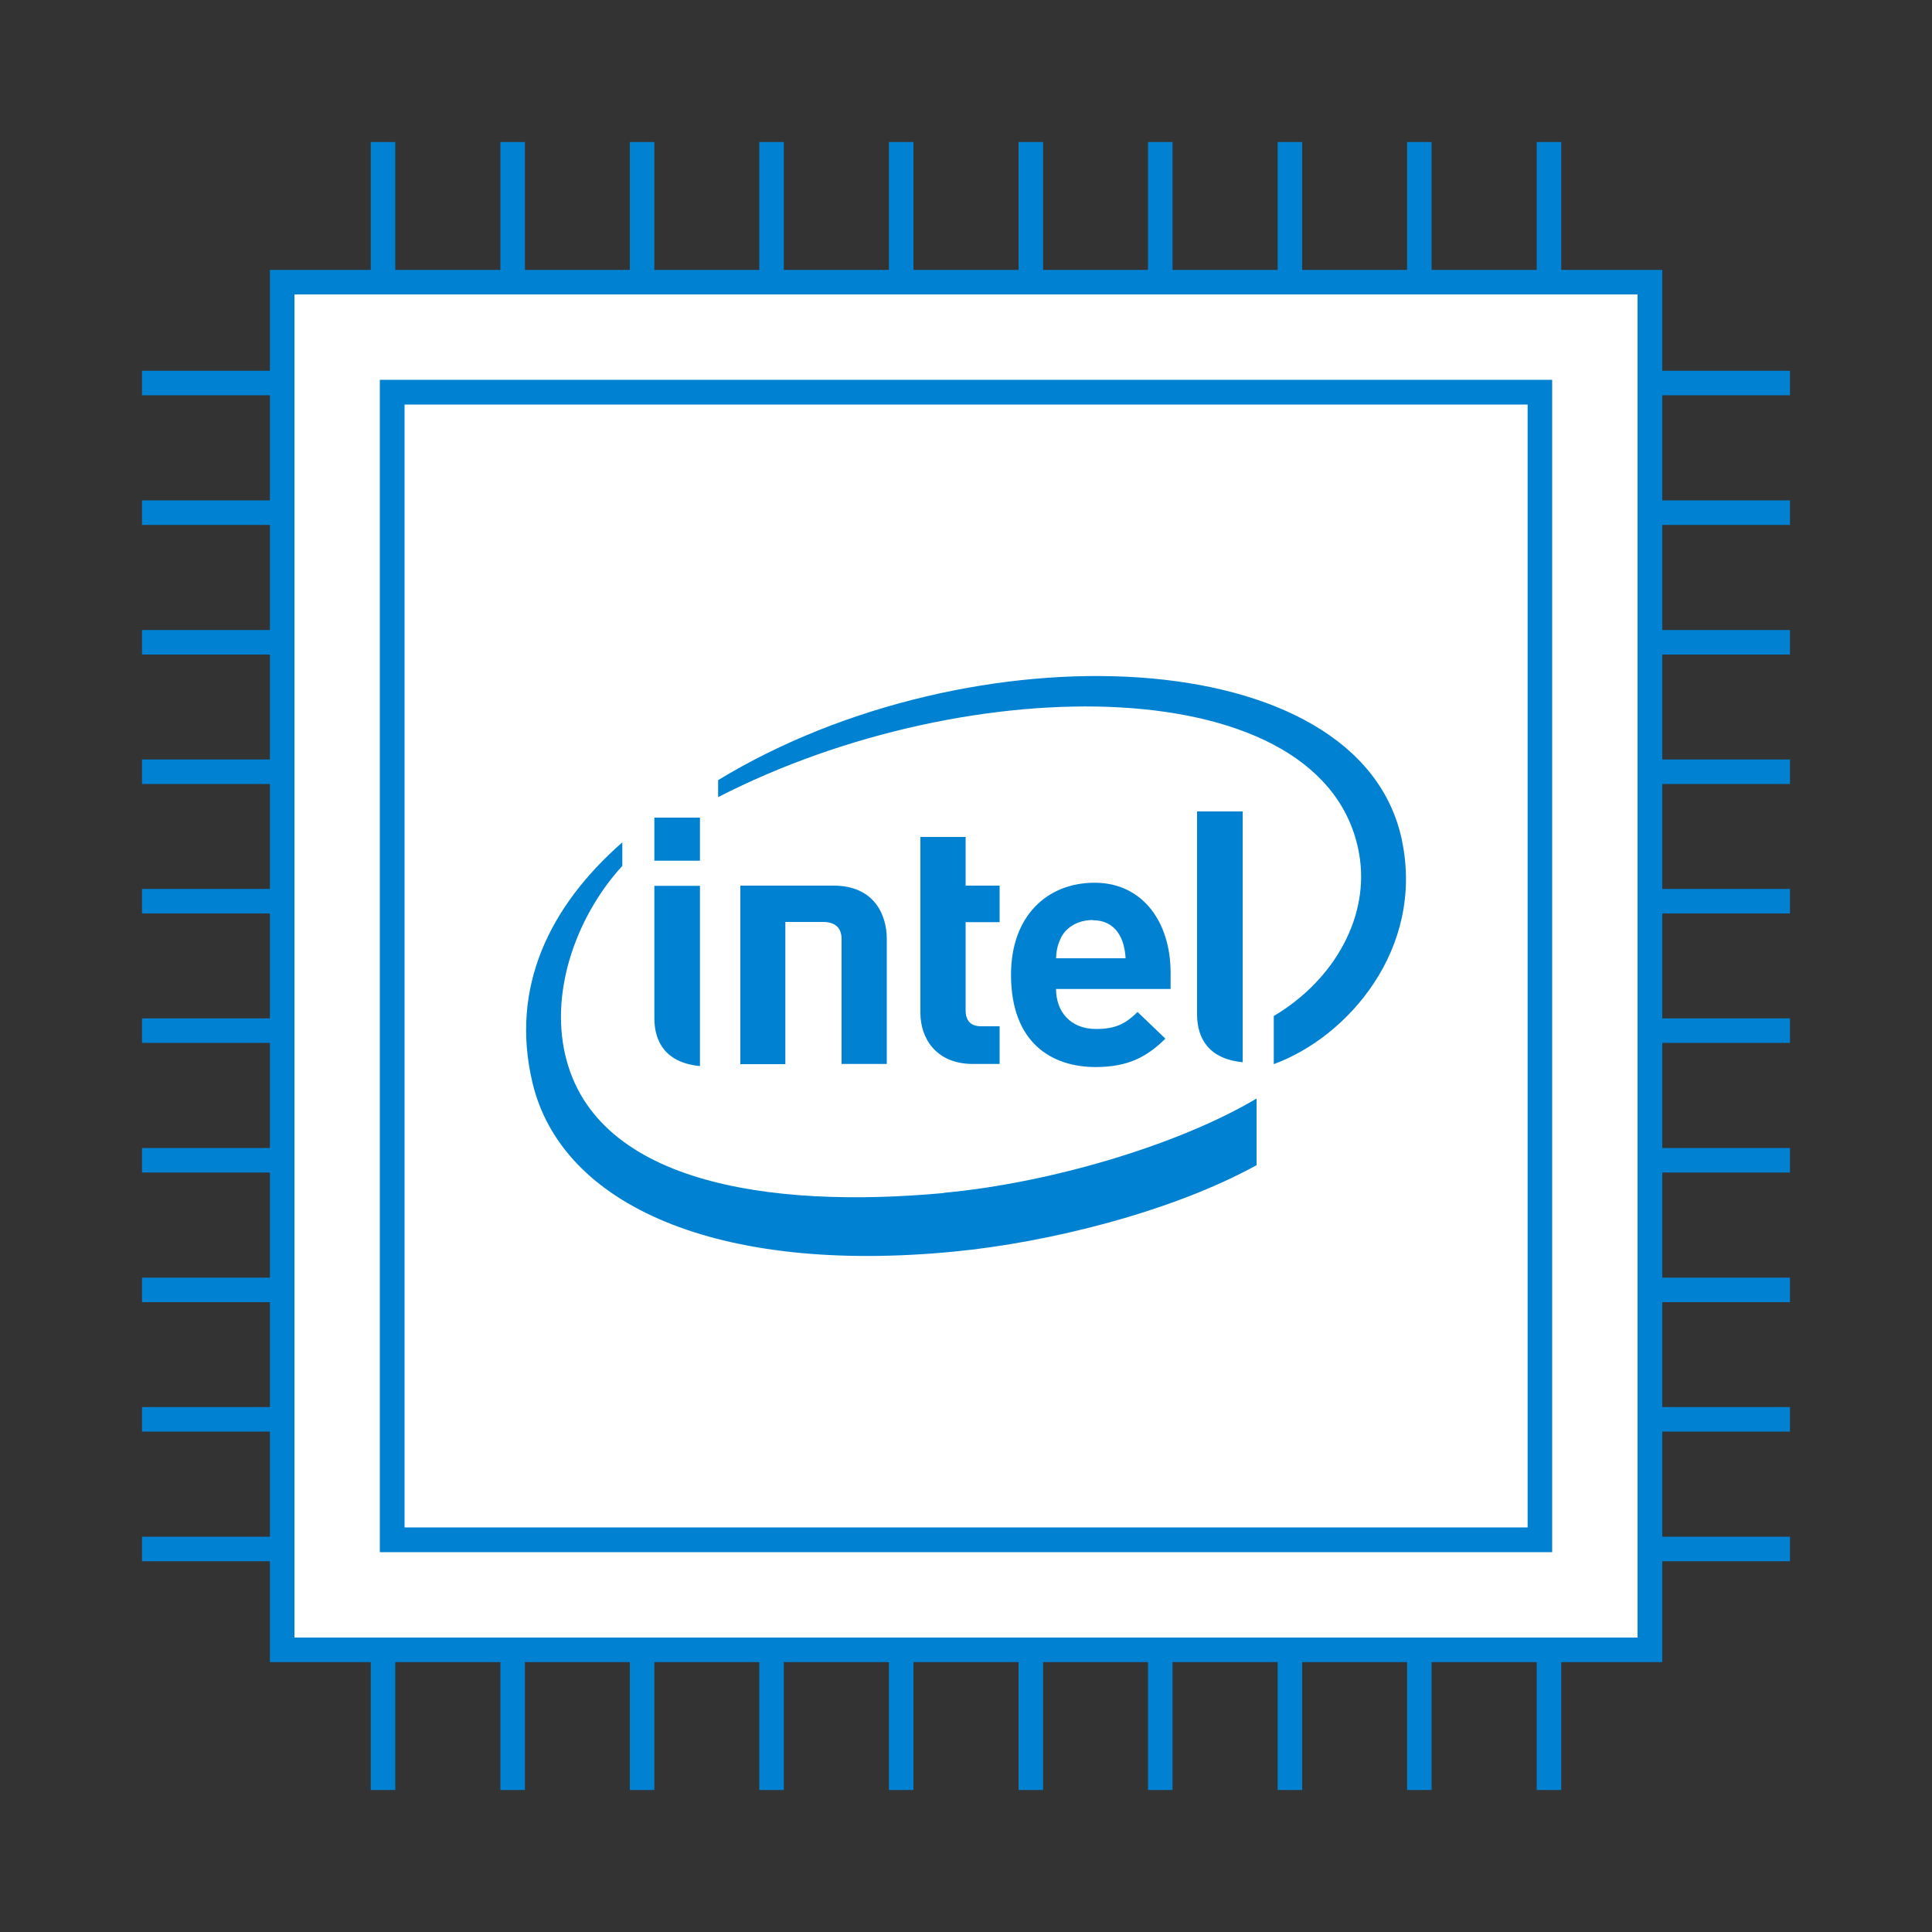 <?xml version="1.0" encoding="UTF-8"?>
<svg id="_レイヤー_1" data-name="レイヤー_1" xmlns="http://www.w3.org/2000/svg" version="1.1" viewBox="0 0 100 100">
  <rect x="0" y="0" width="100" height="100" fill="#333333" stroke="none"/>
  <!-- Generator: Adobe Illustrator 29.3.1, SVG Export Plug-In . SVG Version: 2.1.0 Build 151)  -->
  <defs>
    <style>
      .st0 {
        fill: #fff;
      }

      .st1 {
        fill: #0081d1;
      }
    </style>
  </defs>
  <g>
    <g>
      <rect class="st0" x="14.6" y="14.6" width="70.79" height="70.79"/>
      <path class="st1" d="M80.34,80.34H19.66V19.66h60.68v60.67ZM20.94,79.06h58.13V20.94H20.94v58.12Z"/>
      <path class="st1" d="M86.03,86.03H13.97V13.97h72.07v72.06ZM15.24,84.76h69.52V15.24H15.24v69.52Z"/>
    </g>
    <rect class="st1" x="7.35" y="19.19" width="7.25" height="1.27"/>
    <rect class="st1" x="7.35" y="79.54" width="7.25" height="1.27"/>
    <rect class="st1" x="7.35" y="72.83" width="7.25" height="1.27"/>
    <rect class="st1" x="7.35" y="66.13" width="7.25" height="1.27"/>
    <rect class="st1" x="7.35" y="59.42" width="7.25" height="1.27"/>
    <rect class="st1" x="7.35" y="52.71" width="7.25" height="1.27"/>
    <rect class="st1" x="7.35" y="46.01" width="7.25" height="1.27"/>
    <rect class="st1" x="7.35" y="39.31" width="7.25" height="1.27"/>
    <rect class="st1" x="7.35" y="32.61" width="7.25" height="1.27"/>
    <rect class="st1" x="7.35" y="25.9" width="7.25" height="1.27"/>
    <rect class="st1" x="85.4" y="19.19" width="7.25" height="1.27"/>
    <rect class="st1" x="85.4" y="79.54" width="7.25" height="1.27"/>
    <rect class="st1" x="85.4" y="72.83" width="7.25" height="1.27"/>
    <rect class="st1" x="85.4" y="66.13" width="7.25" height="1.27"/>
    <rect class="st1" x="85.4" y="59.42" width="7.25" height="1.27"/>
    <rect class="st1" x="85.4" y="52.71" width="7.25" height="1.27"/>
    <rect class="st1" x="85.4" y="46.01" width="7.25" height="1.27"/>
    <rect class="st1" x="85.4" y="39.31" width="7.25" height="1.27"/>
    <rect class="st1" x="85.4" y="32.61" width="7.25" height="1.27"/>
    <rect class="st1" x="85.4" y="25.9" width="7.25" height="1.27"/>
    <rect class="st1" x="19.19" y="85.4" width="1.27" height="7.25"/>
    <rect class="st1" x="79.54" y="85.4" width="1.27" height="7.25"/>
    <rect class="st1" x="72.83" y="85.4" width="1.27" height="7.25"/>
    <rect class="st1" x="66.13" y="85.4" width="1.27" height="7.25"/>
    <rect class="st1" x="59.42" y="85.4" width="1.27" height="7.25"/>
    <rect class="st1" x="52.72" y="85.4" width="1.27" height="7.25"/>
    <rect class="st1" x="46.01" y="85.4" width="1.27" height="7.25"/>
    <rect class="st1" x="39.3" y="85.4" width="1.27" height="7.25"/>
    <rect class="st1" x="32.6" y="85.4" width="1.27" height="7.25"/>
    <rect class="st1" x="25.9" y="85.4" width="1.27" height="7.25"/>
    <rect class="st1" x="19.19" y="7.35" width="1.27" height="7.25"/>
    <rect class="st1" x="79.54" y="7.35" width="1.27" height="7.25"/>
    <rect class="st1" x="72.83" y="7.35" width="1.27" height="7.25"/>
    <rect class="st1" x="66.13" y="7.35" width="1.27" height="7.25"/>
    <rect class="st1" x="59.42" y="7.35" width="1.27" height="7.25"/>
    <rect class="st1" x="52.72" y="7.35" width="1.27" height="7.25"/>
    <rect class="st1" x="46.01" y="7.35" width="1.27" height="7.25"/>
    <rect class="st1" x="39.3" y="7.35" width="1.27" height="7.25"/>
    <rect class="st1" x="32.6" y="7.35" width="1.27" height="7.25"/>
    <rect class="st1" x="25.9" y="7.35" width="1.27" height="7.25"/>
  </g>
  <path class="st1" d="M48.86,61.75c-9,.83-18.37-.48-19.68-7.51-.64-3.47.93-7.14,3.03-9.42v-1.22c-3.77,3.31-5.82,7.5-4.65,12.44,1.51,6.34,9.56,9.94,21.84,8.74,4.86-.47,11.22-2.04,15.64-4.47v-3.45c-4.02,2.39-10.65,4.37-16.19,4.88ZM72.57,43.52c-2.14-10.42-22.36-11.08-35.4-3.14v.88c13.03-6.7,31.5-6.66,33.18,2.94.56,3.18-1.23,6.49-4.42,8.39v2.49c3.85-1.41,7.79-5.97,6.64-11.55ZM64.32,54.98c-1.76-.17-2.36-1.24-2.36-2.48v-10.5h2.36v12.98ZM36.23,55.18c-1.76-.17-2.36-1.24-2.36-2.47v-6.86h2.36v9.34ZM36.23,42.32v2.23h-2.36v-2.23h2.36ZM50.36,55.07c-1.91,0-2.72-1.33-2.72-2.64v-9.11h2.34v2.52h1.76v1.89h-1.76v4.56c0,.54.26.83.81.83h.95v1.95h-1.38M54.66,51.18c0,1.19.75,2.08,2.07,2.08,1.04,0,1.55-.29,2.15-.88l1.44,1.38c-.92.91-1.89,1.47-3.61,1.47-2.24,0-4.38-1.22-4.38-4.78,0-3.04,1.87-4.76,4.33-4.76s3.93,2.01,3.93,4.66v.84h-5.93M56.56,47.62c-.8,0-1.42.41-1.67.97-.15.34-.21.59-.23,1.01h3.6c-.05-1.01-.5-1.97-1.7-1.97ZM40.65,47.73v7.35h-2.33v-9.24h4.83c2.05,0,2.75,1.45,2.75,2.76v6.47h-2.34v-6.46c0-.55-.29-.89-.97-.89h-1.94Z"/>
</svg>